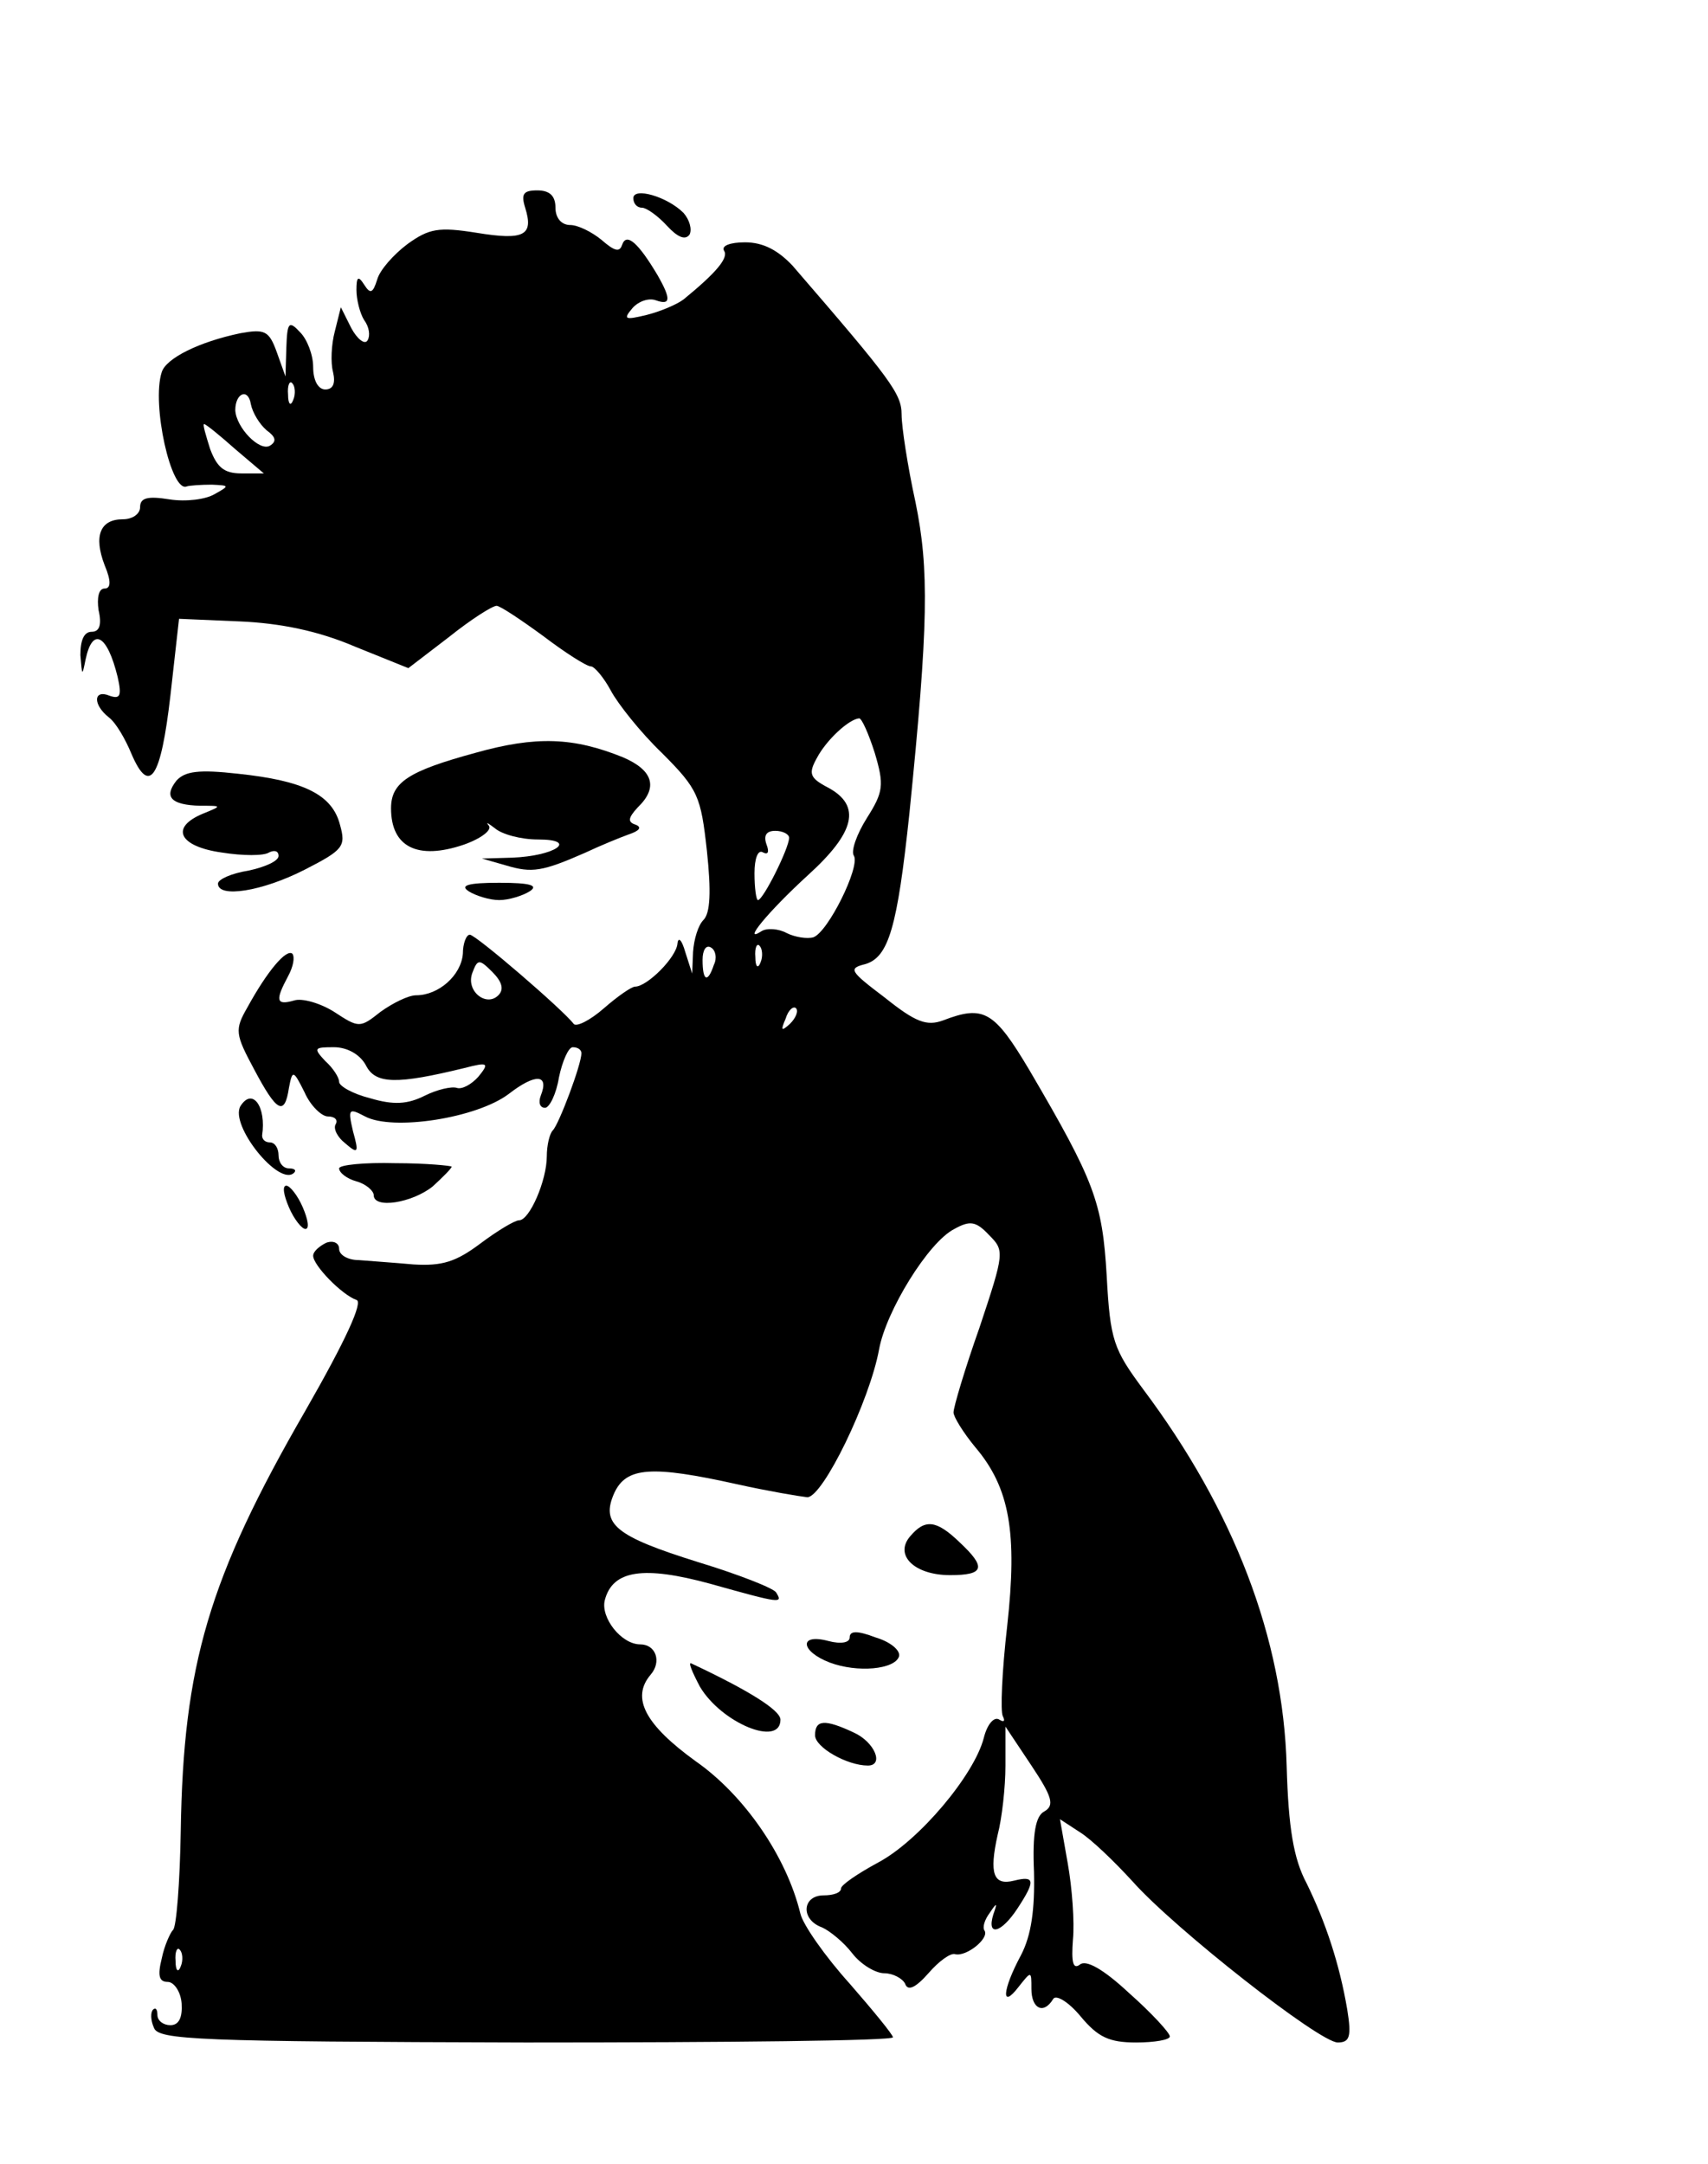 <?xml version="1.0" encoding="UTF-8" standalone="yes"?>
<svg version="1.0" xmlns="http://www.w3.org/2000/svg" width="196.608" height="249.024" viewBox="0 0 197 250" preserveAspectRatio="xMidYMid meet">
  <g transform="translate(0,250) scale(0.1,-0.1)" fill="#000000" stroke="none">
    <path d="M605 2260 c10 -32 -1 -38 -56 -29 -44 7 -55 5 -80 -13 -16 -12 -32
-30 -35 -41 -5 -16 -8 -17 -15 -6 -7 11 -9 9 -9 -6 0 -11 4 -27 9 -35 6 -8 7
-18 4 -23 -3 -6 -12 1 -19 14 l-12 24 -7 -28 c-4 -15 -5 -36 -2 -47 3 -13 0
-20 -9 -20 -8 0 -14 10 -14 26 0 14 -7 32 -15 40 -13 14 -15 12 -16 -18 l-1
-33 -10 28 c-9 25 -14 27 -42 22 -48 -10 -86 -29 -91 -45 -12 -37 11 -140 29
-132 3 1 16 2 29 2 20 -1 21 -1 3 -11 -10 -6 -33 -9 -52 -6 -25 4 -34 2 -34
-9 0 -8 -9 -14 -20 -14 -26 0 -34 -19 -21 -53 8 -19 7 -27 0 -27 -7 0 -9 -11
-7 -25 4 -17 1 -25 -8 -25 -9 0 -13 -10 -13 -27 2 -24 2 -25 6 -5 8 38 25 29
37 -20 5 -22 3 -26 -9 -22 -19 8 -20 -10 -1 -25 8 -6 19 -25 26 -42 21 -49 34
-28 45 67 l10 89 70 -3 c47 -2 91 -11 133 -29 l62 -25 47 36 c25 20 50 36 55
36 4 0 28 -16 54 -35 25 -19 50 -35 55 -35 4 0 15 -13 23 -28 8 -15 34 -48 59
-72 42 -42 45 -50 52 -113 5 -47 4 -72 -4 -80 -6 -6 -11 -22 -12 -37 l-1 -25
-8 25 c-4 14 -8 18 -9 10 -1 -16 -35 -50 -49 -50 -4 0 -20 -11 -36 -25 -16
-14 -32 -22 -35 -18 -12 16 -113 103 -120 103 -4 0 -8 -10 -8 -22 -2 -25 -28
-48 -54 -48 -9 0 -27 -9 -41 -19 -24 -19 -25 -19 -54 0 -16 10 -37 16 -46 13
-21 -6 -22 0 -7 28 6 11 8 22 5 26 -7 6 -29 -20 -52 -62 -15 -26 -14 -31 8
-72 26 -49 35 -54 40 -21 4 21 5 21 18 -5 7 -16 20 -28 27 -28 8 0 12 -4 9 -9
-3 -5 2 -15 11 -22 15 -13 16 -11 9 14 -6 26 -5 27 14 17 32 -17 129 -2 166
26 31 24 47 23 37 -2 -3 -8 -1 -14 5 -14 5 0 13 16 16 35 4 19 11 35 16 35 6
0 10 -3 10 -7 0 -13 -26 -82 -33 -89 -4 -4 -7 -18 -7 -30 0 -28 -20 -74 -32
-74 -5 0 -25 -12 -45 -27 -28 -21 -44 -26 -77 -24 -22 2 -51 4 -63 5 -13 0
-23 6 -23 13 0 7 -7 10 -15 7 -8 -4 -15 -10 -15 -15 0 -11 33 -45 50 -51 8 -2
-12 -46 -59 -128 -112 -194 -141 -294 -144 -485 -1 -60 -5 -112 -9 -115 -3 -3
-10 -18 -13 -33 -5 -20 -3 -27 7 -27 7 0 15 -11 16 -25 1 -16 -3 -25 -13 -25
-8 0 -15 5 -15 12 0 6 -2 9 -5 6 -3 -3 -3 -12 1 -21 5 -14 50 -16 430 -17 233
0 424 2 424 6 0 3 -23 31 -50 62 -28 31 -54 68 -57 81 -16 66 -65 137 -121
176 -58 42 -75 73 -52 100 13 15 6 35 -12 35 -22 0 -46 31 -41 51 9 35 45 40
122 19 82 -23 84 -23 76 -10 -3 5 -44 21 -90 35 -96 30 -113 44 -97 80 14 30
43 32 142 10 36 -8 72 -14 81 -15 18 0 72 111 83 171 8 44 57 124 87 139 18
10 25 9 40 -7 18 -18 18 -20 -11 -107 -17 -48 -30 -92 -30 -98 0 -5 11 -23 25
-40 40 -47 49 -99 37 -207 -6 -52 -8 -99 -5 -104 3 -6 1 -7 -4 -4 -6 4 -14 -5
-18 -21 -11 -43 -75 -119 -122 -144 -24 -13 -43 -26 -43 -30 0 -5 -9 -8 -20
-8 -25 0 -27 -28 -2 -37 9 -4 25 -17 35 -30 10 -13 27 -23 37 -23 10 0 21 -6
24 -12 3 -9 12 -5 27 12 12 14 26 24 31 22 13 -3 39 18 34 27 -3 4 0 13 6 21
8 12 9 12 4 -2 -8 -26 9 -22 28 7 21 32 20 38 -4 32 -24 -6 -29 8 -19 53 5 19
9 55 9 80 l0 45 30 -45 c24 -36 27 -46 15 -53 -10 -5 -14 -25 -12 -70 1 -43
-3 -73 -15 -96 -22 -41 -23 -63 -3 -37 15 19 15 19 15 -2 0 -23 14 -30 25 -12
3 6 18 -3 32 -20 20 -24 33 -30 64 -30 21 0 39 3 39 7 0 4 -21 27 -47 50 -30
28 -50 39 -57 33 -8 -6 -10 3 -8 29 2 20 -1 60 -6 88 l-9 51 23 -15 c13 -8 40
-34 61 -57 49 -55 216 -186 237 -186 14 0 16 7 11 38 -9 53 -25 101 -47 146
-15 28 -21 64 -23 135 -4 148 -61 296 -166 436 -34 46 -38 56 -42 131 -5 85
-14 109 -89 237 -41 69 -53 76 -100 58 -19 -7 -32 -2 -67 26 -41 31 -43 34
-23 39 27 8 37 42 51 174 22 218 23 282 7 360 -9 41 -16 87 -16 101 0 24 -12
40 -126 172 -17 18 -34 27 -55 27 -17 0 -28 -4 -24 -10 5 -8 -9 -25 -47 -56
-8 -6 -27 -14 -43 -18 -25 -6 -27 -5 -16 8 7 8 19 12 27 9 17 -6 18 1 2 29
-22 37 -36 50 -41 35 -3 -9 -9 -7 -24 6 -11 9 -27 17 -36 17 -10 0 -17 8 -17
20 0 14 -7 20 -21 20 -16 0 -19 -4 -14 -20z m-268 -222 c-3 -8 -6 -5 -6 6 -1
11 2 17 5 13 3 -3 4 -12 1 -19z m-31 -35 c11 -8 12 -13 4 -18 -12 -7 -39 21
-40 41 0 20 15 26 18 7 2 -10 10 -23 18 -30z m-36 -22 l33 -28 -26 0 c-20 0
-28 7 -36 28 -5 16 -9 29 -7 29 2 0 18 -13 36 -29z m739 -351 c11 -37 10 -45
-9 -75 -12 -19 -19 -39 -15 -44 7 -13 -30 -88 -47 -94 -7 -2 -21 0 -31 5 -9 5
-23 6 -29 2 -23 -15 7 22 54 65 54 49 62 80 23 101 -21 11 -23 16 -13 34 11
21 37 45 49 46 3 0 11 -18 18 -40z m-99 -98 c0 -12 -30 -72 -36 -72 -2 0 -4
14 -4 31 0 17 4 28 10 24 6 -3 7 1 4 9 -4 11 0 16 10 16 9 0 16 -4 16 -8z
m-87 -147 c-7 -21 -13 -19 -13 6 0 11 4 18 10 14 5 -3 7 -12 3 -20z m54 3 c-3
-8 -6 -5 -6 6 -1 11 2 17 5 13 3 -3 4 -12 1 -19z m-303 -38 c-14 -14 -38 5
-30 26 6 16 8 16 23 1 11 -11 14 -20 7 -27z m337 -33 c-10 -9 -11 -8 -5 6 3
10 9 15 12 12 3 -3 0 -11 -7 -18z m-490 -48 c11 -22 36 -22 114 -3 27 7 29 6
16 -10 -8 -9 -19 -15 -25 -13 -6 2 -23 -2 -37 -9 -20 -10 -36 -11 -63 -3 -20
5 -36 14 -36 19 0 5 -7 16 -16 24 -14 15 -13 16 10 16 15 0 30 -8 37 -21z
m-214 -1041 c-3 -8 -6 -5 -6 6 -1 11 2 17 5 13 3 -3 4 -12 1 -19z"/>
    <path d="M730 2271 c0 -6 4 -11 10 -11 5 0 18 -9 29 -21 12 -13 21 -17 26 -10
3 6 0 17 -7 25 -19 19 -58 30 -58 17z"/>
    <path d="M547 1630 c-77 -21 -97 -34 -97 -64 0 -45 31 -60 84 -42 20 7 33 17
29 22 -4 5 -1 3 7 -3 8 -7 30 -13 50 -13 47 0 20 -19 -30 -21 l-35 -1 28 -8
c30 -9 42 -7 92 15 17 8 39 17 50 21 12 4 15 8 8 11 -10 3 -9 8 2 20 24 23 18
43 -17 58 -57 23 -100 25 -171 5z"/>
    <path d="M202 1598 c-15 -19 -6 -28 27 -29 26 0 26 0 4 -9 -39 -16 -28 -38 21
-45 25 -4 49 -4 55 0 6 3 11 2 11 -4 0 -6 -16 -13 -35 -17 -19 -3 -35 -10 -35
-15 0 -17 51 -9 100 16 45 23 48 27 41 52 -9 35 -42 51 -118 59 -45 5 -61 3
-71 -8z"/>
    <path d="M540 1470 c8 -5 24 -10 35 -10 11 0 27 5 35 10 11 7 1 10 -35 10 -36
0 -46 -3 -35 -10z"/>
    <path d="M276 1222 c-13 -22 45 -94 62 -77 3 3 0 5 -6 5 -7 0 -12 7 -12 15 0
8 -4 15 -10 15 -5 0 -9 3 -9 8 5 33 -11 56 -25 34z"/>
    <path d="M390 1150 c0 -5 9 -12 20 -15 11 -3 20 -11 20 -16 0 -16 44 -9 68 10
12 11 22 21 22 23 0 1 -29 4 -65 4 -36 1 -65 -2 -65 -6z"/>
    <path d="M332 1105 c6 -14 15 -25 19 -25 5 0 3 11 -3 25 -6 14 -15 25 -19 25
-5 0 -3 -11 3 -25z"/>
    <path d="M1050 725 c-19 -22 5 -45 46 -45 40 0 42 9 11 38 -27 26 -40 27 -57
7z"/>
    <path d="M980 608 c0 -6 -10 -8 -25 -4 -34 9 -32 -12 2 -25 32 -12 75 -8 80 7
2 7 -10 17 -27 22 -21 8 -30 8 -30 0z"/>
    <path d="M807 551 c25 -42 93 -70 93 -38 0 11 -37 34 -103 65 -4 2 1 -10 10
-27z"/>
    <path d="M940 495 c0 -14 37 -35 61 -35 19 0 8 27 -16 38 -34 16 -45 15 -45
-3z"/>
  </g>
</svg>